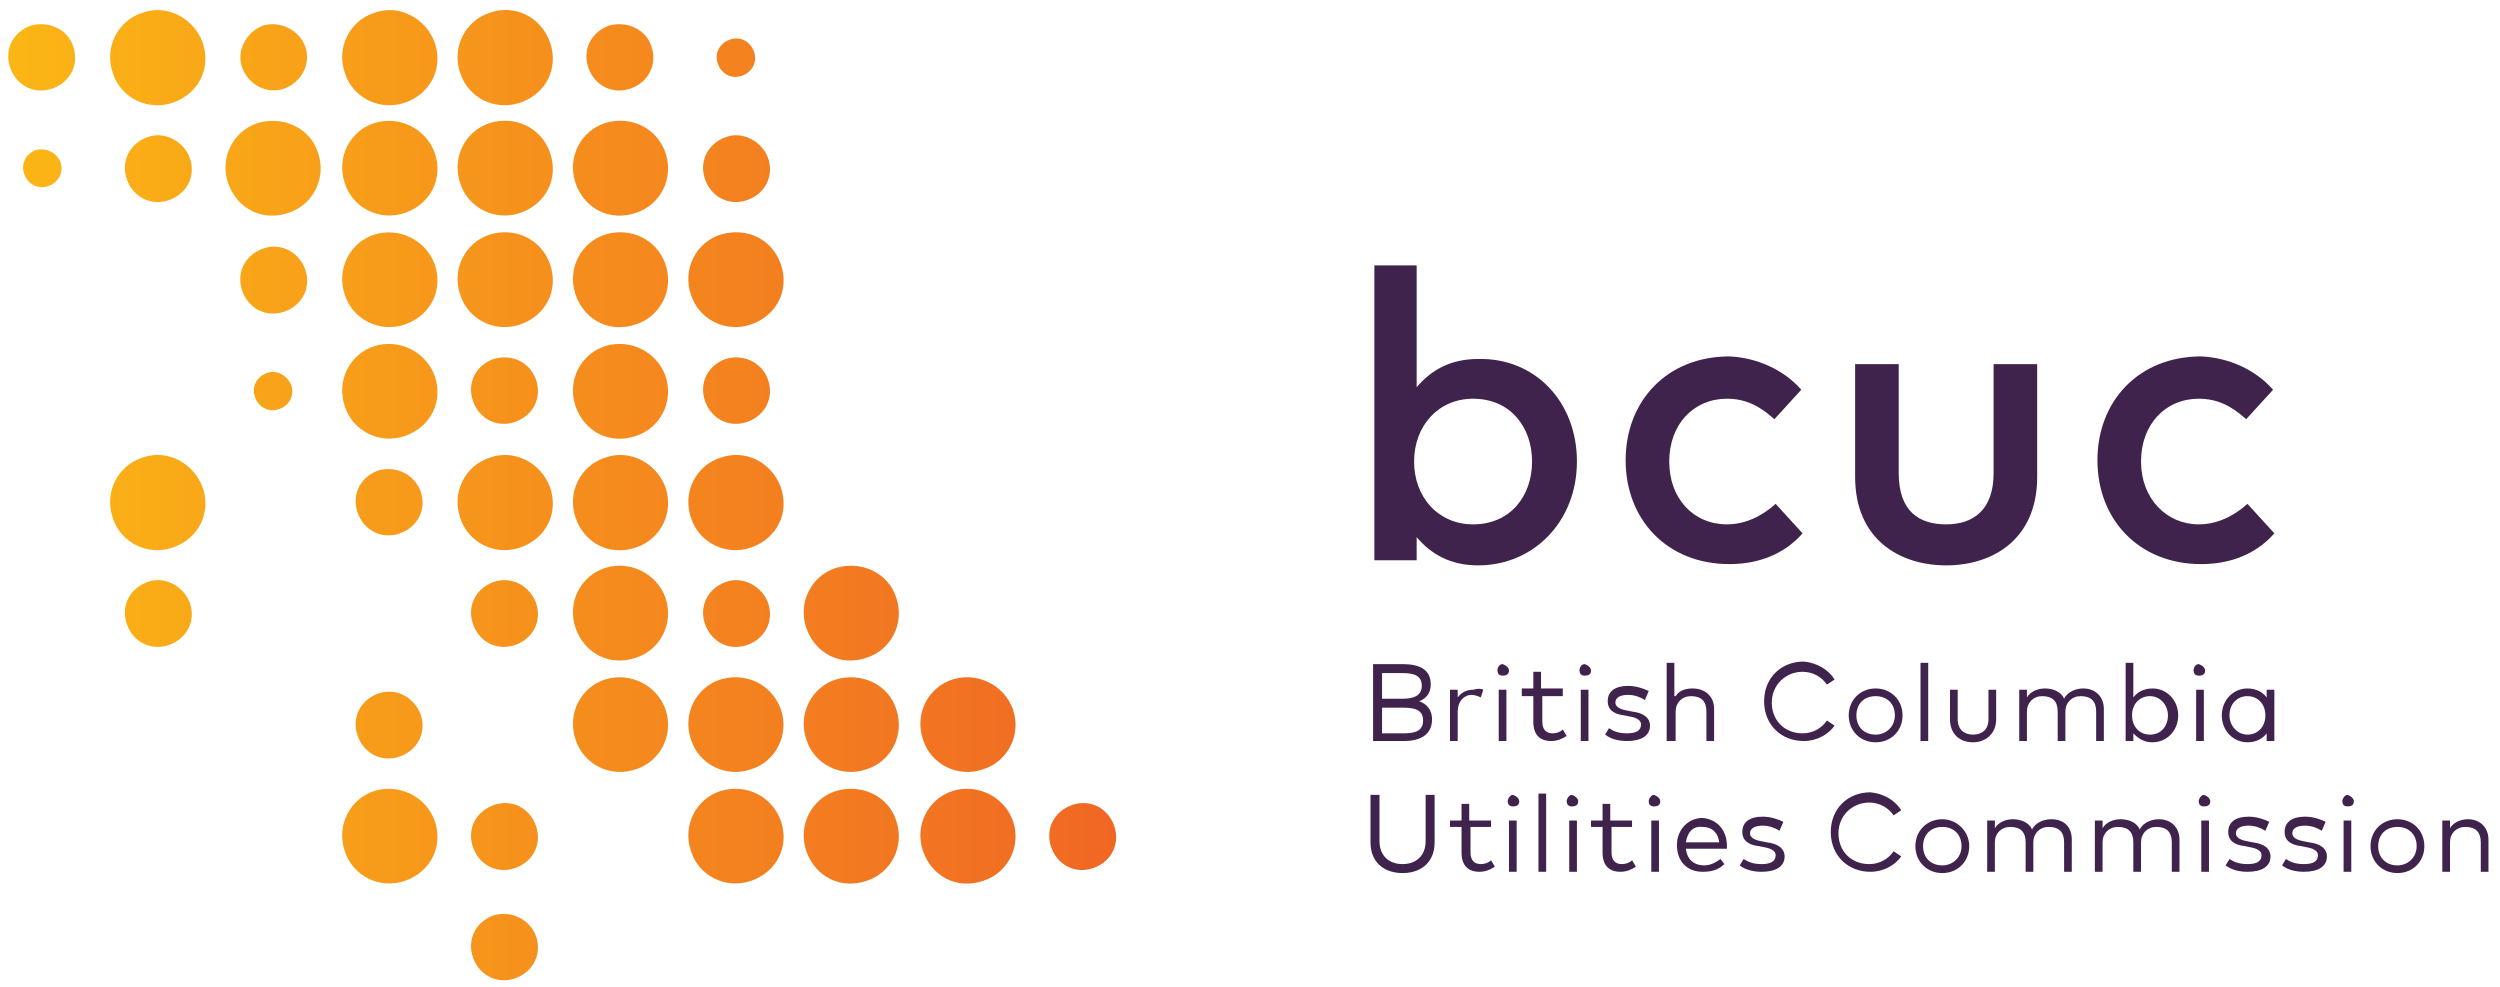 <?xml version="1.0" encoding="UTF-8"?>
<svg width="195px" height="77px" viewBox="0 0 195 77" version="1.1" xmlns="http://www.w3.org/2000/svg" xmlns:xlink="http://www.w3.org/1999/xlink">
    <title>BCUC_Logo</title>
    <defs>
        <linearGradient x1="0.046%" y1="49.998%" x2="99.966%" y2="49.998%" id="linearGradient-1">
            <stop stop-color="#FBB615" offset="0%"></stop>
            <stop stop-color="#F06724" offset="100%"></stop>
        </linearGradient>
    </defs>
    <g id="Page-1" stroke="none" stroke-width="1" fill="none" fill-rule="evenodd">
        <g id="BCUC_Logo" transform="translate(0.639, 0.777)" fill-rule="nonzero">
            <g id="Group" transform="translate(106.561, 19.923)" fill="#40234C">
                <path d="M15.8,15.3 C15.8,20 12.4,23.4 8.1,23.4 C5.9,23.4 4.4,22.5 3.3,21.2 L3.3,23 L2.84217094e-14,23 L2.84217094e-14,0 L3.3,0 L3.3,9.5 C4.4,8.2 5.9,7.3 8.1,7.3 C12.5,7.2 15.8,10.6 15.8,15.3 Z M3.1,15.3 C3.1,18.1 5,20.2 7.7,20.2 C10.6,20.2 12.3,18 12.3,15.3 C12.3,12.6 10.6,10.4 7.7,10.4 C5,10.4 3.1,12.5 3.1,15.3 Z" id="Shape"></path>
                <path d="M33.3,9.7 L31.2,12 C30.1,11 29,10.4 27.5,10.4 C24.9,10.4 23,12.4 23,15.3 C23,18.2 24.9,20.2 27.5,20.2 C29,20.2 30.3,19.5 31.3,18.6 L33.4,20.9 C32,22.5 30,23.3 27.7,23.3 C22.8,23.3 19.6,19.8 19.6,15.2 C19.6,10.6 22.8,7.1 27.7,7.1 C29.8,7.2 31.9,8.1 33.3,9.7 Z" id="Path"></path>
                <path d="M51.7,16.5 C51.7,21.4 48.2,23.4 44.6,23.4 C41,23.4 37.5,21.4 37.5,16.5 L37.5,7.7 L40.9,7.7 L40.9,16.2 C40.9,19.2 42.5,20.2 44.6,20.2 C46.7,20.2 48.3,19.1 48.3,16.2 L48.3,7.7 L51.7,7.7 L51.7,16.5 Z" id="Path"></path>
                <path d="M70.1,9.7 L68,12 C66.9,11 65.8,10.4 64.3,10.4 C61.7,10.4 59.8,12.4 59.8,15.3 C59.8,18.2 61.8,20.2 64.3,20.2 C65.8,20.2 67.1,19.5 68.1,18.6 L70.2,20.9 C68.8,22.5 66.8,23.3 64.5,23.3 C59.6,23.3 56.4,19.8 56.4,15.2 C56.4,10.6 59.6,7.1 64.5,7.1 C66.6,7.2 68.7,8.1 70.1,9.7 Z" id="Path"></path>
            </g>
            <path d="M23.161,2.823 C23.661,4.223 22.861,5.623 21.561,6.123 C20.161,6.623 18.761,5.823 18.261,4.523 C17.761,3.223 18.561,1.723 19.861,1.223 C21.161,0.823 22.661,1.523 23.161,2.823 Z M10.861,9.923 C9.461,10.423 8.761,11.823 9.261,13.223 C9.761,14.623 11.161,15.323 12.561,14.823 C13.961,14.323 14.661,12.923 14.161,11.523 C13.661,10.223 12.161,9.423 10.861,9.923 Z M19.861,18.623 C18.461,19.123 17.761,20.523 18.261,21.923 C18.761,23.323 20.161,24.023 21.561,23.523 C22.961,23.023 23.661,21.623 23.161,20.223 C22.661,18.823 21.161,18.123 19.861,18.623 Z M1.761,1.223 C0.361,1.723 -0.339,3.123 0.161,4.523 C0.661,5.923 2.061,6.623 3.461,6.123 C4.861,5.623 5.561,4.223 5.061,2.823 C4.661,1.523 3.161,0.823 1.761,1.223 Z M82.961,62.023 C81.561,62.523 80.861,63.923 81.361,65.323 C81.861,66.723 83.261,67.423 84.661,66.923 C86.061,66.423 86.761,65.023 86.261,63.623 C85.761,62.223 84.361,61.523 82.961,62.023 Z M55.961,44.623 C54.561,45.123 53.861,46.523 54.361,47.923 C54.861,49.323 56.261,50.023 57.661,49.523 C59.061,49.023 59.761,47.623 59.261,46.223 C58.761,44.923 57.261,44.123 55.961,44.623 Z M55.961,27.223 C54.561,27.723 53.861,29.123 54.361,30.523 C54.861,31.923 56.261,32.623 57.661,32.123 C59.061,31.623 59.761,30.223 59.261,28.823 C58.761,27.423 57.261,26.823 55.961,27.223 Z M55.961,9.923 C54.561,10.423 53.861,11.823 54.361,13.223 C54.861,14.623 56.261,15.323 57.661,14.823 C59.061,14.323 59.761,12.923 59.261,11.523 C58.761,10.223 57.261,9.423 55.961,9.923 Z M46.861,1.223 C45.461,1.723 44.761,3.123 45.261,4.523 C45.761,5.923 47.161,6.623 48.561,6.123 C49.961,5.623 50.661,4.223 50.161,2.823 C49.761,1.523 48.261,0.823 46.861,1.223 Z M37.861,44.623 C36.461,45.123 35.761,46.523 36.261,47.923 C36.761,49.323 38.161,50.023 39.561,49.523 C40.961,49.023 41.661,47.623 41.161,46.223 C40.661,44.923 39.261,44.123 37.861,44.623 Z M10.861,44.623 C9.461,45.123 8.761,46.523 9.261,47.923 C9.761,49.323 11.161,50.023 12.561,49.523 C13.961,49.023 14.661,47.623 14.161,46.223 C13.661,44.923 12.161,44.123 10.861,44.623 Z M28.861,35.923 C27.461,36.423 26.761,37.823 27.261,39.223 C27.761,40.623 29.161,41.323 30.561,40.823 C31.961,40.323 32.661,38.923 32.161,37.523 C31.661,36.223 30.261,35.523 28.861,35.923 Z M37.861,27.223 C36.461,27.723 35.761,29.123 36.261,30.523 C36.761,31.923 38.161,32.623 39.561,32.123 C40.961,31.623 41.661,30.223 41.161,28.823 C40.661,27.423 39.261,26.823 37.861,27.223 Z M28.861,53.323 C27.461,53.823 26.761,55.223 27.261,56.623 C27.761,58.023 29.161,58.723 30.561,58.223 C31.961,57.723 32.661,56.323 32.161,54.923 C31.661,53.623 30.261,52.823 28.861,53.323 Z M37.861,70.623 C36.461,71.123 35.761,72.523 36.261,73.923 C36.761,75.323 38.161,76.023 39.561,75.523 C40.961,75.023 41.661,73.623 41.161,72.223 C40.661,70.923 39.261,70.223 37.861,70.623 Z M37.861,62.023 C36.461,62.523 35.761,63.923 36.261,65.323 C36.761,66.723 38.161,67.423 39.561,66.923 C40.961,66.423 41.661,65.023 41.161,63.623 C40.661,62.223 39.261,61.523 37.861,62.023 Z M37.561,0.223 C35.661,0.823 34.561,2.923 35.261,4.923 C35.861,6.823 37.961,7.923 39.961,7.223 C41.961,6.523 42.961,4.523 42.261,2.523 C41.561,0.523 39.461,-0.477 37.561,0.223 Z M28.561,0.223 C26.661,0.823 25.561,2.923 26.261,4.923 C26.861,6.823 28.961,7.923 30.961,7.223 C32.961,6.523 33.961,4.523 33.261,2.523 C32.561,0.623 30.461,-0.477 28.561,0.223 Z M10.461,0.223 C8.561,0.823 7.461,2.923 8.161,4.923 C8.761,6.823 10.861,7.923 12.861,7.223 C14.861,6.523 15.861,4.523 15.161,2.523 C14.461,0.623 12.361,-0.477 10.461,0.223 Z M46.561,8.823 C44.661,9.423 43.561,11.523 44.261,13.523 C44.961,15.523 46.961,16.523 48.961,15.823 C50.861,15.223 51.961,13.123 51.261,11.123 C50.561,9.123 48.461,8.223 46.561,8.823 Z M56.261,2.323 C55.461,2.623 55.061,3.423 55.361,4.223 C55.661,5.023 56.461,5.423 57.261,5.123 C58.061,4.823 58.461,4.023 58.161,3.223 C57.861,2.423 57.061,2.023 56.261,2.323 Z M2.161,10.923 C1.361,11.223 0.961,12.023 1.261,12.823 C1.561,13.623 2.361,14.023 3.161,13.723 C3.961,13.423 4.361,12.623 4.061,11.823 C3.761,11.123 2.961,10.723 2.161,10.923 Z M20.161,28.323 C19.361,28.623 18.961,29.423 19.261,30.223 C19.561,31.023 20.361,31.423 21.161,31.123 C21.961,30.823 22.361,30.023 22.061,29.223 C21.761,28.523 20.961,28.023 20.161,28.323 Z M37.561,8.823 C35.661,9.423 34.561,11.523 35.261,13.523 C35.861,15.423 37.961,16.523 39.961,15.823 C41.961,15.123 42.961,13.123 42.261,11.123 C41.561,9.123 39.461,8.223 37.561,8.823 Z M28.561,8.823 C26.661,9.423 25.561,11.523 26.261,13.523 C26.861,15.423 28.961,16.523 30.961,15.823 C32.961,15.123 33.961,13.123 33.261,11.123 C32.561,9.223 30.461,8.223 28.561,8.823 Z M19.461,8.823 C17.561,9.423 16.461,11.523 17.161,13.523 C17.861,15.523 19.861,16.523 21.861,15.823 C23.761,15.223 24.861,13.123 24.161,11.123 C23.561,9.223 21.461,8.223 19.461,8.823 Z M46.561,17.523 C44.661,18.123 43.561,20.223 44.261,22.223 C44.961,24.223 46.961,25.223 48.961,24.523 C50.861,23.923 51.961,21.823 51.261,19.823 C50.561,17.823 48.461,16.923 46.561,17.523 Z M55.561,17.523 C53.661,18.123 52.561,20.223 53.261,22.223 C53.861,24.123 55.961,25.223 57.961,24.523 C59.961,23.823 60.961,21.823 60.261,19.823 C59.561,17.823 57.561,16.923 55.561,17.523 Z M37.561,17.523 C35.661,18.123 34.561,20.223 35.261,22.223 C35.861,24.123 37.961,25.223 39.961,24.523 C41.961,23.823 42.961,21.823 42.261,19.823 C41.561,17.823 39.461,16.923 37.561,17.523 Z M28.561,17.523 C26.661,18.123 25.561,20.223 26.261,22.223 C26.861,24.123 28.961,25.223 30.961,24.523 C32.961,23.823 33.961,21.823 33.261,19.823 C32.561,17.923 30.461,16.923 28.561,17.523 Z M46.561,26.223 C44.661,26.823 43.561,28.923 44.261,30.923 C44.961,32.923 46.961,33.923 48.961,33.223 C50.861,32.623 51.961,30.523 51.261,28.523 C50.561,26.623 48.461,25.623 46.561,26.223 Z M28.561,26.223 C26.661,26.823 25.561,28.923 26.261,30.923 C26.861,32.823 28.961,33.923 30.961,33.223 C32.961,32.523 33.961,30.523 33.261,28.523 C32.561,26.623 30.461,25.623 28.561,26.223 Z M46.561,34.923 C44.661,35.523 43.561,37.623 44.261,39.623 C44.961,41.623 46.961,42.623 48.961,41.923 C50.861,41.323 51.961,39.223 51.261,37.223 C50.561,35.323 48.461,34.223 46.561,34.923 Z M55.561,34.923 C53.661,35.523 52.561,37.623 53.261,39.623 C53.861,41.523 55.961,42.623 57.961,41.923 C59.961,41.223 60.961,39.223 60.261,37.223 C59.561,35.323 57.561,34.223 55.561,34.923 Z M37.561,34.923 C35.661,35.523 34.561,37.623 35.261,39.623 C35.861,41.523 37.961,42.623 39.961,41.923 C41.961,41.223 42.961,39.223 42.261,37.223 C41.561,35.323 39.461,34.223 37.561,34.923 Z M10.461,34.923 C8.561,35.523 7.461,37.623 8.161,39.623 C8.761,41.523 10.861,42.623 12.861,41.923 C14.861,41.223 15.861,39.223 15.161,37.223 C14.461,35.323 12.361,34.223 10.461,34.923 Z M46.561,43.523 C44.661,44.123 43.561,46.223 44.261,48.223 C44.961,50.223 46.961,51.223 48.961,50.523 C50.861,49.923 51.961,47.823 51.261,45.823 C50.561,43.923 48.461,42.923 46.561,43.523 Z M64.561,43.523 C62.661,44.123 61.561,46.223 62.261,48.223 C62.961,50.223 64.961,51.223 66.961,50.523 C68.861,49.923 69.961,47.823 69.261,45.823 C68.661,43.923 66.561,42.923 64.561,43.523 Z M46.561,52.223 C44.661,52.823 43.561,54.923 44.261,56.923 C44.861,58.823 46.961,59.923 48.961,59.223 C50.861,58.623 51.961,56.523 51.261,54.523 C50.561,52.623 48.461,51.623 46.561,52.223 Z M55.561,52.223 C53.661,52.823 52.561,54.923 53.261,56.923 C53.861,58.823 55.961,59.923 57.961,59.223 C59.861,58.623 60.961,56.523 60.261,54.523 C59.561,52.623 57.561,51.623 55.561,52.223 Z M64.561,52.223 C62.661,52.823 61.561,54.923 62.261,56.923 C62.861,58.823 64.961,59.923 66.961,59.223 C68.861,58.623 69.961,56.523 69.261,54.523 C68.661,52.623 66.561,51.623 64.561,52.223 Z M73.661,52.223 C71.761,52.823 70.661,54.923 71.361,56.923 C71.961,58.823 74.061,59.923 76.061,59.223 C77.961,58.623 79.061,56.523 78.361,54.523 C77.661,52.623 75.561,51.623 73.661,52.223 Z M55.561,60.923 C53.661,61.523 52.561,63.623 53.261,65.623 C53.861,67.523 55.961,68.623 57.961,67.923 C59.961,67.223 60.961,65.223 60.261,63.223 C59.561,61.323 57.561,60.323 55.561,60.923 Z M64.561,60.923 C62.661,61.523 61.561,63.623 62.261,65.623 C62.961,67.623 64.961,68.623 66.961,67.923 C68.861,67.323 69.961,65.223 69.261,63.223 C68.661,61.323 66.561,60.323 64.561,60.923 Z M73.661,60.923 C71.761,61.523 70.661,63.623 71.361,65.623 C72.061,67.623 74.061,68.623 76.061,67.923 C77.961,67.323 79.061,65.223 78.361,63.223 C77.661,61.323 75.561,60.323 73.661,60.923 Z M28.561,60.923 C26.661,61.523 25.561,63.623 26.261,65.623 C26.861,67.523 28.961,68.623 30.961,67.923 C32.961,67.223 33.961,65.223 33.261,63.223 C32.561,61.323 30.461,60.323 28.561,60.923 Z" id="Shape" fill="url(#linearGradient-1)"></path>
            <g id="Group" transform="translate(106.261, 50.823)" fill="#40234C">
                <path d="M2.5,0.2 C3.8,0.2 4.7,0.6 4.7,1.8 C4.7,2.5 4.3,2.9 3.8,3.1 C4.4,3.3 4.8,3.8 4.8,4.5 C4.8,5.7 3.9,6.2 2.6,6.2 L0.2,6.2 L0.2,0.2 L2.5,0.2 L2.5,0.2 Z M0.9,0.9 L0.9,2.9 L2.5,2.9 C3.3,2.9 4,2.7 4,1.9 C4,1.1 3.4,0.9 2.5,0.9 L0.9,0.9 Z M0.9,3.5 L0.9,5.6 L2.6,5.6 C3.5,5.6 4.1,5.4 4.1,4.6 C4.1,3.8 3.5,3.6 2.6,3.6 L0.9,3.6 L0.9,3.5 Z" id="Shape"></path>
                <path d="M8.8,2.2 L8.6,2.8 C8.4,2.7 8.1,2.6 7.9,2.6 C7.3,2.6 6.8,3.1 6.8,3.9 L6.8,6.2 L6.2,6.2 L6.2,2.2 L6.8,2.2 L6.8,2.8 C7.1,2.4 7.5,2.2 8,2.2 C8.4,2.1 8.6,2.1 8.8,2.2 Z" id="Path"></path>
                <path d="M10.8,0.7 C10.8,1 10.6,1.1 10.3,1.1 C10,1.1 9.9,0.9 9.9,0.7 C9.9,0.4 10.1,0.2 10.3,0.2 C10.6,0.3 10.8,0.5 10.8,0.7 Z M10.6,6.2 L10,6.2 L10,2.2 L10.6,2.2 L10.6,6.2 Z" id="Shape"></path>
                <path d="M15.1,2.7 L13.4,2.7 L13.4,4.7 C13.4,5.3 13.7,5.6 14.2,5.6 C14.5,5.6 14.8,5.5 15,5.3 L15.3,5.8 C15,6 14.6,6.2 14.1,6.2 C13.2,6.2 12.7,5.7 12.7,4.7 L12.7,2.7 L11.8,2.7 L11.8,2.1 L12.7,2.1 L12.7,0.8 L13.3,0.8 L13.3,2.1 L15,2.1 L15,2.7 L15.1,2.7 Z" id="Path"></path>
                <path d="M17.2,0.7 C17.2,1 17,1.1 16.7,1.1 C16.4,1.1 16.3,0.9 16.3,0.7 C16.3,0.4 16.5,0.2 16.7,0.2 C17,0.3 17.2,0.5 17.2,0.7 Z M17,6.2 L16.4,6.2 L16.4,2.2 L17,2.2 L17,6.2 Z" id="Shape"></path>
                <path d="M21.4,3 C21.1,2.8 20.6,2.6 20.1,2.6 C19.5,2.6 19.1,2.8 19.1,3.2 C19.1,3.5 19.4,3.7 19.9,3.8 L20.4,3.9 C21.3,4 21.8,4.4 21.8,5 C21.8,5.8 21.1,6.2 20,6.2 C19.5,6.2 18.8,6.1 18.3,5.7 L18.6,5.2 C18.9,5.4 19.3,5.6 20,5.6 C20.7,5.6 21.1,5.4 21.1,4.9 C21.1,4.6 20.8,4.4 20.3,4.3 L19.8,4.2 C18.9,4.1 18.5,3.7 18.5,3.1 C18.5,2.3 19.1,1.9 20.1,1.9 C20.7,1.9 21.3,2.1 21.7,2.3 L21.4,3 Z" id="Path"></path>
                <path d="M23.8,2.7 C24.1,2.2 24.7,2.1 25.1,2.1 C26.1,2.1 26.8,2.7 26.8,3.7 L26.8,6.2 L26.2,6.2 L26.2,3.9 C26.2,3.1 25.8,2.7 25,2.7 C24.3,2.7 23.8,3.2 23.8,3.9 L23.8,6.2 L23.1,6.2 L23.1,0.1 L23.7,0.1 L23.7,2.7 L23.8,2.7 Z" id="Path"></path>
                <path d="M36.2,1.4 L35.6,1.8 C35.2,1.2 34.5,0.8 33.7,0.8 C32.4,0.8 31.3,1.8 31.3,3.2 C31.3,4.6 32.3,5.6 33.7,5.6 C34.5,5.6 35.2,5.2 35.6,4.6 L36.2,5 C35.7,5.7 34.8,6.2 33.8,6.2 C32,6.2 30.7,4.9 30.7,3.1 C30.7,1.3 32,-1.42108547e-14 33.8,-1.42108547e-14 C34.8,0.1 35.7,0.6 36.2,1.4 Z" id="Path"></path>
                <path d="M41.5,4.2 C41.5,5.4 40.6,6.3 39.4,6.3 C38.2,6.3 37.3,5.4 37.3,4.2 C37.3,3 38.2,2.1 39.4,2.1 C40.6,2.1 41.5,3 41.5,4.2 Z M37.9,4.2 C37.9,5.1 38.5,5.7 39.4,5.7 C40.2,5.7 40.9,5.1 40.9,4.2 C40.9,3.3 40.3,2.7 39.4,2.7 C38.5,2.7 37.9,3.3 37.9,4.2 Z" id="Shape"></path>
                <polygon id="Path" points="43.5 6.2 42.9 6.2 42.9 0.1 43.5 0.1"></polygon>
                <path d="M48.8,4.5 C48.8,5.7 47.9,6.3 47,6.3 C46,6.3 45.2,5.7 45.2,4.5 L45.2,2.2 L45.8,2.2 L45.8,4.5 C45.8,5.3 46.3,5.7 47,5.7 C47.7,5.7 48.2,5.3 48.2,4.5 L48.2,2.2 L48.8,2.2 L48.8,4.5 L48.8,4.5 Z" id="Path"></path>
                <path d="M57.2,3.7 L57.2,6.2 L56.6,6.2 L56.6,3.9 C56.6,3.1 56.2,2.7 55.4,2.7 C54.7,2.7 54.2,3.2 54.2,3.9 L54.2,6.2 L53.6,6.2 L53.6,3.9 C53.6,3.1 53.2,2.7 52.4,2.7 C51.7,2.7 51.2,3.2 51.2,3.9 L51.2,6.2 L50.6,6.2 L50.6,2.2 L51.2,2.2 L51.2,2.8 C51.5,2.3 52.1,2.1 52.6,2.1 C53.3,2.1 53.9,2.4 54.1,2.9 C54.4,2.3 55.1,2.1 55.6,2.1 C56.5,2.1 57.2,2.7 57.2,3.7 Z" id="Path"></path>
                <path d="M63,4.2 C63,5.4 62.1,6.3 61,6.3 C60.3,6.3 59.9,6 59.5,5.6 L59.5,6.2 L58.9,6.2 L58.9,0.1 L59.5,0.1 L59.5,2.8 C59.8,2.4 60.3,2.1 61,2.1 C62.1,2.1 63,3 63,4.2 Z M59.4,4.2 C59.4,5.1 60,5.7 60.8,5.7 C61.7,5.7 62.2,5 62.2,4.2 C62.2,3.4 61.6,2.7 60.8,2.7 C60,2.7 59.4,3.3 59.4,4.2 Z" id="Shape"></path>
                <path d="M65.1,0.7 C65.1,1 64.9,1.1 64.6,1.1 C64.3,1.1 64.2,0.9 64.2,0.7 C64.2,0.4 64.4,0.2 64.6,0.2 C64.9,0.3 65.1,0.5 65.1,0.7 Z M65,6.2 L64.4,6.2 L64.4,2.2 L65,2.2 L65,6.2 Z" id="Shape"></path>
                <path d="M70.5,6.2 L69.9,6.2 L69.9,5.6 C69.6,6 69.1,6.3 68.4,6.3 C67.3,6.3 66.4,5.4 66.4,4.2 C66.4,3 67.3,2.1 68.4,2.1 C69.1,2.1 69.6,2.4 69.9,2.8 L69.9,2.2 L70.5,2.2 L70.5,6.2 Z M67,4.2 C67,5 67.6,5.7 68.4,5.7 C69.2,5.7 69.8,5.1 69.8,4.2 C69.8,3.3 69.2,2.7 68.4,2.7 C67.6,2.7 67,3.3 67,4.2 Z" id="Shape"></path>
                <path d="M5,14.1 C5,15.7 3.9,16.5 2.5,16.5 C1.1,16.5 0,15.7 0,14.1 L0,10.4 L0.7,10.4 L0.7,14 C0.7,15.2 1.5,15.8 2.5,15.8 C3.5,15.8 4.3,15.2 4.3,14 L4.3,10.4 L5,10.4 L5,14.1 Z" id="Path"></path>
                <path d="M9.5,12.9 L7.8,12.9 L7.8,14.9 C7.8,15.5 8.1,15.8 8.6,15.8 C8.9,15.8 9.2,15.7 9.4,15.5 L9.7,16 C9.4,16.2 9,16.4 8.5,16.4 C7.6,16.4 7.1,15.9 7.1,14.9 L7.1,12.9 L6.2,12.9 L6.2,12.4 L7.1,12.4 L7.1,11.1 L7.7,11.1 L7.7,12.4 L9.4,12.4 L9.4,12.9 L9.5,12.9 Z" id="Path"></path>
                <path d="M11.6,10.9 C11.6,11.2 11.4,11.3 11.1,11.3 C10.8,11.3 10.7,11.1 10.7,10.9 C10.7,10.7 10.9,10.4 11.1,10.4 C11.4,10.5 11.6,10.7 11.6,10.9 Z M11.4,16.4 L10.8,16.4 L10.8,12.4 L11.4,12.4 L11.4,16.4 Z" id="Shape"></path>
                <polygon id="Path" points="13.8 16.4 13.1 16.4 13.1 10.3 13.7 10.3 13.7 16.4"></polygon>
                <path d="M16.2,10.9 C16.2,11.2 16,11.3 15.7,11.3 C15.4,11.3 15.3,11.1 15.3,10.9 C15.3,10.7 15.5,10.4 15.7,10.4 C16,10.5 16.2,10.7 16.2,10.9 Z M16.1,16.4 L15.5,16.4 L15.5,12.4 L16.1,12.4 L16.1,16.4 Z" id="Shape"></path>
                <path d="M20.5,12.9 L18.8,12.9 L18.8,14.9 C18.8,15.5 19.1,15.8 19.6,15.8 C19.9,15.8 20.2,15.7 20.4,15.5 L20.7,16 C20.4,16.2 20,16.4 19.5,16.4 C18.6,16.4 18.1,15.9 18.1,14.9 L18.1,12.9 L17.2,12.9 L17.2,12.4 L18.1,12.4 L18.1,11.1 L18.7,11.1 L18.7,12.4 L20.4,12.4 L20.4,12.9 L20.5,12.9 Z" id="Path"></path>
                <path d="M22.6,10.9 C22.6,11.2 22.4,11.3 22.1,11.3 C21.8,11.3 21.7,11.1 21.7,10.9 C21.7,10.7 21.9,10.4 22.1,10.4 C22.4,10.5 22.6,10.7 22.6,10.9 Z M22.5,16.4 L21.9,16.4 L21.9,12.4 L22.5,12.4 L22.5,16.4 Z" id="Shape"></path>
                <path d="M27.8,14.4 C27.8,14.5 27.8,14.6 27.8,14.6 L24.6,14.6 C24.7,15.5 25.3,15.9 26,15.9 C26.5,15.9 26.9,15.7 27.3,15.4 L27.6,15.8 C27.1,16.3 26.5,16.4 25.9,16.4 C24.7,16.4 23.9,15.6 23.9,14.3 C23.9,13.1 24.8,12.2 25.9,12.2 C27,12.3 27.8,13.1 27.8,14.4 Z M24.6,14.1 L27.2,14.1 C27.1,13.3 26.6,12.9 25.9,12.9 C25.1,12.8 24.7,13.4 24.6,14.1 Z" id="Shape"></path>
                <path d="M31.9,13.2 C31.6,13 31.1,12.8 30.6,12.8 C30,12.8 29.6,13 29.6,13.4 C29.6,13.7 29.9,13.9 30.4,14 L30.9,14.1 C31.8,14.2 32.3,14.6 32.3,15.2 C32.3,16 31.6,16.4 30.5,16.4 C30,16.4 29.3,16.3 28.8,15.9 L29.1,15.4 C29.4,15.6 29.8,15.8 30.5,15.8 C31.2,15.8 31.6,15.6 31.6,15.1 C31.6,14.8 31.3,14.6 30.8,14.5 L30.3,14.4 C29.4,14.3 29,13.9 29,13.3 C29,12.5 29.6,12.1 30.6,12.1 C31.2,12.1 31.8,12.3 32.2,12.5 L31.9,13.2 Z" id="Path"></path>
                <path d="M41.4,11.6 L40.8,12 C40.4,11.4 39.7,11 38.9,11 C37.6,11 36.5,12 36.5,13.4 C36.5,14.8 37.5,15.8 38.9,15.8 C39.7,15.8 40.4,15.4 40.8,14.8 L41.4,15.2 C40.9,15.9 40,16.4 39,16.4 C37.2,16.4 35.9,15.1 35.9,13.3 C35.9,11.5 37.2,10.2 39,10.2 C40,10.3 40.9,10.8 41.4,11.6 Z" id="Path"></path>
                <path d="M46.7,14.4 C46.7,15.6 45.8,16.5 44.6,16.5 C43.4,16.5 42.5,15.6 42.5,14.4 C42.5,13.2 43.4,12.3 44.6,12.3 C45.7,12.3 46.7,13.2 46.7,14.4 Z M43.1,14.4 C43.1,15.3 43.7,15.9 44.6,15.9 C45.4,15.9 46.1,15.3 46.1,14.4 C46.1,13.5 45.5,12.9 44.6,12.9 C43.7,12.9 43.1,13.5 43.1,14.4 Z" id="Shape"></path>
                <path d="M54.7,13.9 L54.7,16.4 L54.1,16.4 L54.1,14.1 C54.1,13.3 53.7,12.9 52.9,12.9 C52.2,12.9 51.7,13.4 51.7,14.1 L51.7,16.4 L51.1,16.4 L51.1,14.1 C51.1,13.3 50.7,12.9 49.9,12.9 C49.2,12.9 48.7,13.4 48.7,14.1 L48.7,16.4 L48.1,16.4 L48.1,12.4 L48.7,12.4 L48.7,13 C49,12.5 49.6,12.3 50.1,12.3 C50.8,12.3 51.4,12.6 51.6,13.1 C51.9,12.5 52.6,12.3 53.1,12.3 C54.1,12.3 54.7,12.9 54.7,13.9 Z" id="Path"></path>
                <path d="M63.1,13.9 L63.1,16.4 L62.5,16.4 L62.5,14.1 C62.5,13.3 62.1,12.9 61.3,12.9 C60.6,12.9 60.1,13.4 60.1,14.1 L60.1,16.4 L59.5,16.4 L59.5,14.1 C59.5,13.3 59.1,12.9 58.3,12.9 C57.6,12.9 57.1,13.4 57.1,14.1 L57.1,16.4 L56.5,16.4 L56.5,12.4 L57.1,12.4 L57.1,13 C57.4,12.5 58,12.3 58.5,12.3 C59.2,12.3 59.8,12.6 60,13.1 C60.3,12.5 61,12.3 61.5,12.3 C62.4,12.3 63.1,12.9 63.1,13.9 Z" id="Path"></path>
                <path d="M65.5,10.9 C65.5,11.2 65.3,11.3 65,11.3 C64.7,11.3 64.6,11.1 64.6,10.9 C64.6,10.7 64.8,10.4 65,10.4 C65.3,10.5 65.5,10.7 65.5,10.9 Z M65.4,16.4 L64.8,16.4 L64.8,12.4 L65.4,12.4 L65.4,16.4 Z" id="Shape"></path>
                <path d="M69.8,13.2 C69.5,13 69,12.8 68.5,12.8 C67.9,12.8 67.5,13 67.5,13.4 C67.5,13.7 67.8,13.9 68.3,14 L68.8,14.1 C69.7,14.2 70.2,14.6 70.2,15.2 C70.2,16 69.5,16.4 68.4,16.4 C67.9,16.4 67.2,16.3 66.7,15.9 L67,15.4 C67.3,15.6 67.7,15.8 68.4,15.8 C69.1,15.8 69.5,15.6 69.5,15.1 C69.5,14.8 69.2,14.6 68.7,14.5 L68.2,14.4 C67.3,14.3 66.9,13.9 66.9,13.3 C66.9,12.5 67.5,12.1 68.5,12.1 C69.1,12.1 69.7,12.3 70.1,12.5 L69.8,13.2 Z" id="Path"></path>
                <path d="M74.2,13.2 C73.9,13 73.4,12.8 72.9,12.8 C72.3,12.8 71.9,13 71.9,13.4 C71.9,13.7 72.2,13.9 72.7,14 L73.2,14.1 C74.1,14.2 74.6,14.6 74.6,15.2 C74.6,16 73.9,16.4 72.8,16.4 C72.3,16.4 71.6,16.3 71.1,15.9 L71.4,15.4 C71.7,15.6 72.1,15.8 72.8,15.8 C73.5,15.8 73.9,15.6 73.9,15.1 C73.9,14.8 73.6,14.6 73.1,14.5 L72.6,14.4 C71.7,14.3 71.3,13.9 71.3,13.3 C71.3,12.5 71.9,12.1 72.9,12.1 C73.5,12.1 74.1,12.3 74.5,12.5 L74.2,13.2 Z" id="Path"></path>
                <path d="M76.7,10.9 C76.7,11.2 76.5,11.3 76.2,11.3 C75.9,11.3 75.8,11.1 75.8,10.9 C75.8,10.7 76,10.4 76.2,10.4 C76.5,10.5 76.7,10.7 76.7,10.9 Z M76.5,16.4 L75.9,16.4 L75.9,12.4 L76.5,12.4 L76.5,16.4 Z" id="Shape"></path>
                <path d="M82.2,14.4 C82.2,15.6 81.3,16.5 80.1,16.5 C78.9,16.5 78,15.6 78,14.4 C78,13.2 78.9,12.3 80.1,12.3 C81.3,12.3 82.2,13.2 82.2,14.4 Z M78.6,14.4 C78.6,15.3 79.2,15.9 80.1,15.9 C80.9,15.9 81.6,15.3 81.6,14.4 C81.6,13.5 81,12.9 80.1,12.9 C79.2,12.9 78.6,13.5 78.6,14.4 Z" id="Shape"></path>
                <path d="M87.2,13.9 L87.2,16.4 L86.6,16.4 L86.6,14.1 C86.6,13.3 86.2,12.9 85.4,12.9 C84.7,12.9 84.2,13.4 84.2,14.1 L84.2,16.4 L83.6,16.4 L83.6,12.4 L84.2,12.4 L84.2,13 C84.5,12.5 85.1,12.3 85.6,12.3 C86.5,12.3 87.2,12.9 87.2,13.9 Z" id="Path"></path>
            </g>
        </g>
    </g>
</svg>